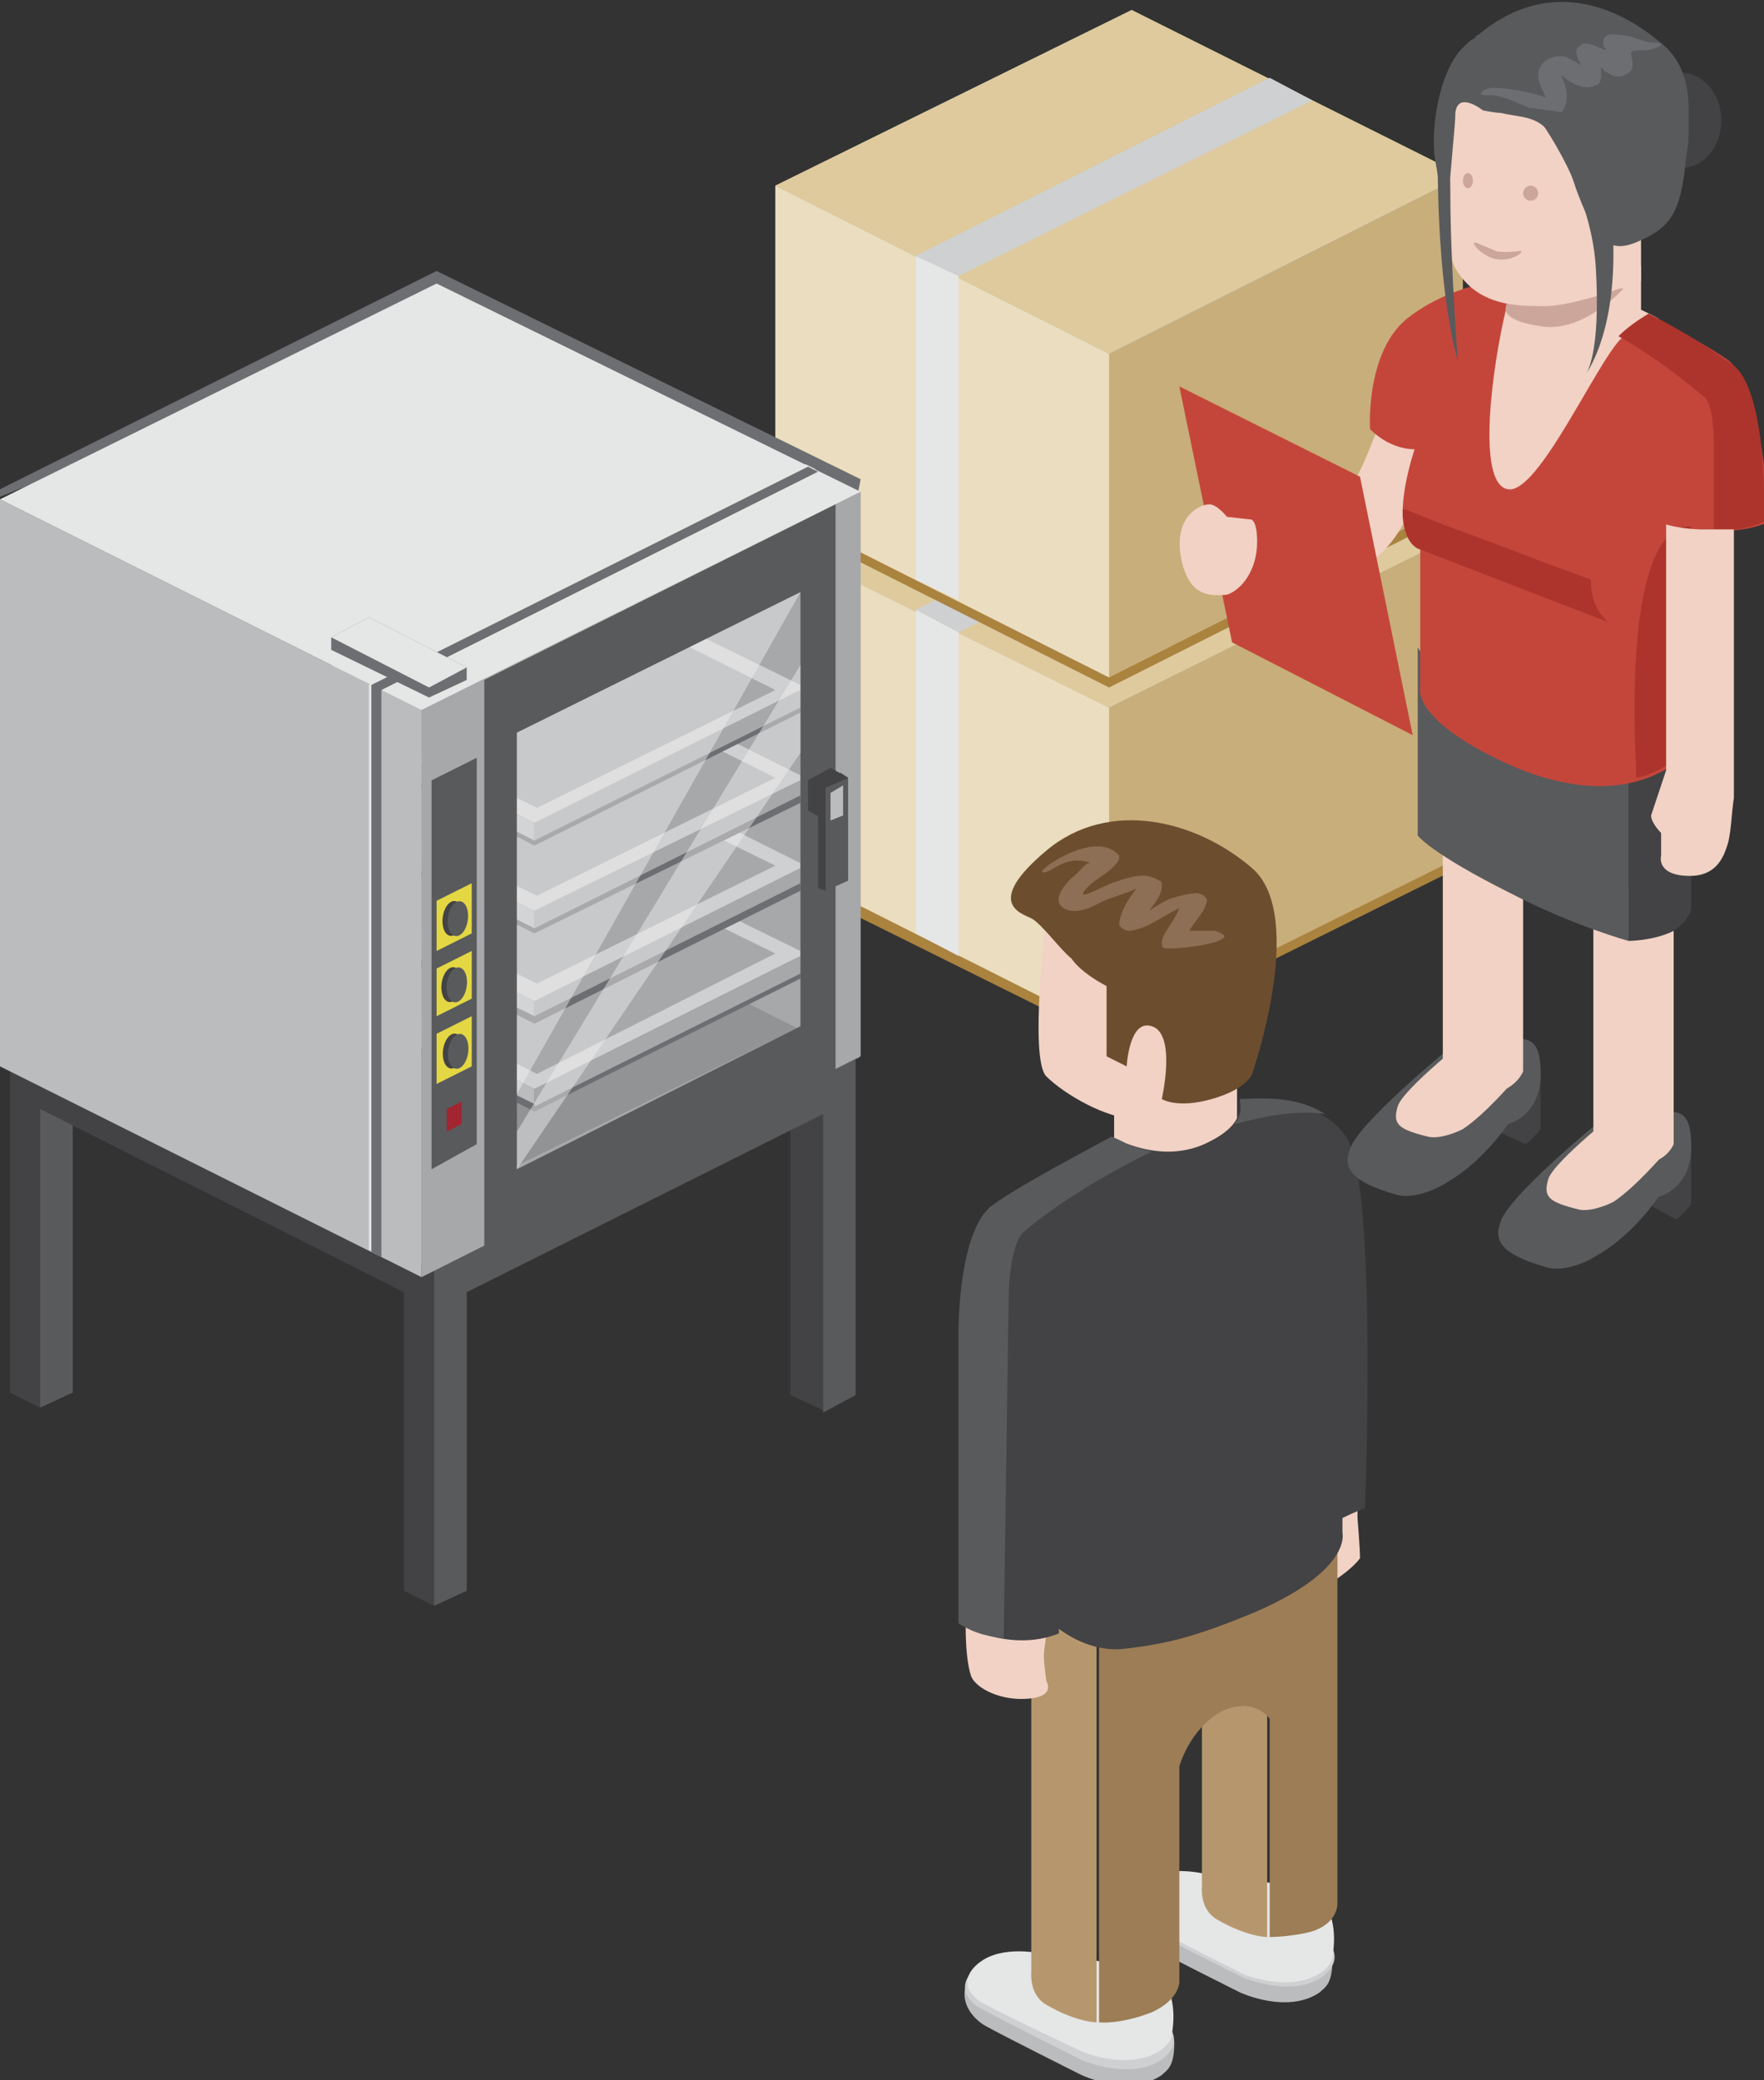 <svg version="1" id="&#x421;&#x43B;&#x43E;&#x439;_1" xmlns="http://www.w3.org/2000/svg" viewBox="0 0 70.3 82.9"><rect x="0" y="0" width="70.3" height="82.9" fill="#333333" stroke="none"/><style>.st0{fill:#aa833f}.st1{fill:#c8ae7a}.st2{fill:#ebddbf}.st3{fill:#deca9d}.st4{fill:#e5e6e6}.st5{fill:#cfd0d2}.st6{fill:#babcbe}.st7{fill:#f1d2c5}.st8{fill:#b6976d}.st9{fill:#9c7d55}.st10{fill:#434244}.st11{fill:#6c4e2f}.st12{fill:#595a5c}.st13{fill:#8d6f55}.st14{fill:#c4463b}.st15{fill:#ad342c}.st16{fill:#cca69b}.st17{fill:#b3b4b4}.st18{fill:#6d6e71}.st19{fill:#919395}.st20{fill:#a6a8aa}.st21{opacity:.45}.st22{fill:#f1f2f2}.st23{fill:#e4d744}.st24{fill:#a22531}</style><path class="st0" d="M58.3 33.1v1.4l-14.1 7-13.3-6.6v-1.6z"/><path class="st1" d="M30.9 21.6l13.3 6.6v12.9l-13.3-6.7zM44.2 28.2l14.1-7v12.9l-14.1 7z"/><path class="st2" d="M30.9 21.6l14.2-7.1 13.2 6.7-14.1 7z"/><path class="st2" d="M30.9 21.6l13.3 6.6v12.9l-13.3-6.7z"/><path class="st3" d="M30.9 21.6l14.2-7.1 13.2 6.7-14.1 7z"/><path class="st4" d="M36.5 24.3l1.7.9v12.9l-1.7-.9z"/><path class="st5" d="M50.6 17.3l1.7.9-14.1 7-1.7-.9z"/><g><path class="st0" d="M58.3 18.9v1.4l-14.1 7.1-13.3-6.7v-1.6z"/><path class="st1" d="M30.9 7.4l13.3 6.7V27l-13.3-6.7zM44.2 14.1L58.3 7v12.9L44.2 27z"/><path class="st2" d="M30.9 7.4l14.2-7L58.3 7l-14.1 7.1z"/><path class="st2" d="M30.9 7.4l13.3 6.7V27l-13.3-6.7z"/><path class="st3" d="M30.9 7.4l14.2-7L58.3 7l-14.1 7.1z"/><path class="st4" d="M36.5 10.2l1.7.8v12.9l-1.7-.8z"/><path class="st5" d="M50.6 3.1l1.7.9-14.1 7-1.7-.8z"/></g><g><path class="st6" d="M48 75.4s-1.5-.5-2.5.1c-.2.1-.6.1-.7.3-.2.6.1 1.2.7 1.6.7.4 3.9 2 3.9 2s1.9.9 3.2 0c.2-.2.5-.3.5-1.3 0-.3-.6-.4-1-.6-.9-.6-4.1-2.1-4.1-2.1z"/><path class="st5" d="M48 74.9s-1.5-.5-2.5.1c-1.1.7-.6 1.5.1 1.8.7.4 3.9 2 3.9 2s2.1.9 3.3-.1c.7-.6.4-1.3-.5-1.8-1.1-.5-4.3-2-4.3-2z"/><path class="st4" d="M48.1 74.7s-1.5-.4-2.5.2c-1.1.7-.6 1.5.1 1.8.7.4 3.9 2 3.9 2s2 .8 3.2-.2c.1-.1.3-.3.3-.5.2-1.2-.1-1.8-.4-2.5-1-.4-4.6-.8-4.6-.8z"/><path class="st7" d="M54.1 60.5V49.7c-1 0-.9.1-1.5 0-.9-.1-1.5-.5-1.5-.5v10.2s-.3 1.1-.4 1.5c0 .3.3.7.3.7l.1 1.7s.1.6 1.1.2c1-.4 1.8-1.1 2-1.4 0-.4-.1-1.6-.1-1.6z"/><path class="st6" d="M41.6 78.7s-1.5-.5-2.5.1c-.2.1-.6.1-.6.3-.2.6.1 1.2.7 1.6.7.4 3.9 2 3.9 2s1.9.9 3.2 0c.2-.2.5-.3.5-1.3 0-.3-.6-.4-1-.6-1-.6-4.2-2.1-4.2-2.1z"/><path class="st5" d="M41.6 78.2s-1.5-.5-2.5.1c-1.1.7-.6 1.5.1 1.8.7.4 3.9 2 3.9 2s2.1.9 3.3-.1c.7-.6.4-1.3-.5-1.8-1.1-.5-4.3-2-4.3-2z"/><path class="st4" d="M41.7 77.9s-1.5-.4-2.5.2c-1.1.7-.6 1.5.1 1.8.7.4 3.9 1.9 3.9 1.9s2 .8 3.2-.2c.1-.1.3-.3.3-.5.2-1.2-.1-1.8-.4-2.5-1-.3-4.6-.7-4.6-.7z"/><path class="st8" d="M41.2 63.2l2.5 1.6v15.8s-.8 0-2-.7c-.7-.4-.6-1.3-.6-1.3V63.2zM48 61.1l2.5 1.6v14.5s-.8 0-2-.7c-.7-.4-.6-1.3-.6-1.3V61.1z"/><path class="st7" d="M41.7 36.5s-.7 5.7 0 6.4c.7.7 2.4 1.7 3.6 1.7 1.2 0 3.8-1 3.8-1V37.4s-6-3.5-7.4-.9z"/><path class="st7" d="M44.4 43.6v2.1s1.8 1.5 3.5.7c1.7-.9 1.4-1.7 1.4-1.7V43l-4.9.6z"/><path class="st9" d="M51.4 62.3V61L47 63.2l-3.2 1.6v15.8s.8.1 2.1-.4C47 79.7 47 79 47 79v-8.6s.4-1.5 1.7-2.2c1.3-.6 1.9.3 1.9.3v8.7s.8 0 1.6-.2c1.1-.3 1.1-1.1 1.1-1.1V61.3l-1.9 1z"/><path class="st10" d="M53.7 45.4c-1-1.7-3.6-1.5-4.3-1.5-.1 0 .4.8-1.2 1.6-1.9 1-3.9-.2-3.9-.2S41.1 47 39.6 48c-1.5 1-1.4 5.5-1.4 5.5.9.8 2.4.8 3.3.8l-.3 9.7s1.6 2 3.7 1.7c1.7-.2 2.8-.5 5-1.4 4-1.7 3.6-3.2 3.6-3.2v-.6c.4-.2.9-.4.9-.4s.5-12.7-.7-14.7z"/><path class="st10" d="M43.8 65.3c.5-10.6-2.2-11-2.2-11l-.4 9.7s1.2 1.4 2.5 1.6c.1-.1.1-.3.1-.3z"/><path class="st11" d="M44.1 39.3v2.8l.8.4s.1-1.9 1-1.6c1 .3.4 2.9.4 2.9s.6.4 2 0 1.6-1 1.6-1 2.2-6.3 0-8.2c-2.2-1.9-5.7-2.8-8.2-.7-2.5 2.1-1 2.5-.6 2.7.4.2 1.2 1.3 1.6 1.6.4.6 1.4 1.1 1.4 1.1z"/><path class="st7" d="M41.6 63.6s0 1.1.1 1.4c0 .3-.1.7-.1 1 0 .3.1 1 .1 1s.4.6-.7.7c-1.1.1-2.1-.4-2.3-.9-.3-.9-.2-2.7-.2-2.7l3.1-.5z"/><path class="st10" d="M38.2 53.6v11.1s2 1.2 4 .4V54.2c-1.1.1-1.2.1-2.1 0-1.1 0-1.9-.6-1.9-.6z"/><path class="st12" d="M40.2 51.6c0-.8.2-2.2.6-2.5 2.1-1.8 5.1-3.2 5.1-3.2s-.8-.2-1-.3c-.1-.1-.6-.3-.6-.3-.9.5-3.6 1.9-4.7 2.7-1.2.8-1.4 3.9-1.4 5.1v11.6c.8.5 1.3.5 1.8.6l.2-13.7zM49.2 44.8c.8-.2 2.3-.6 3.6-.4-1.2-.8-2.8-.6-3.4-.6 0 .1.2.5-.2 1z"/><path class="st13" d="M46.3 37.6c0 .2.1.2.3.2.6 0 2.2-.2 2.2-.5-.1-.1-.3-.2-.4-.2h-1c.2-.4.6-.7.7-1.2 0-.2-.3-.3-.4-.3-.3 0-.7.1-1 .2-.3.1-.6.3-.9.5.2-.3.5-.6.5-1 0-.1 0-.2-.1-.2-.6-.4-1.3-.1-1.9.1-.3.1-1.7.9-.9.1.3-.3.8-.5 1.1-.9.1-.1.1-.2.1-.3-.7-.8-2.1-.1-2.7.3-.6.4-.4.5.1.2s.9-.4 1.5-.2c-.2-.1-.5.4-.8.6-.3.3-.8.9-.3 1.2.5.3 1.2-.1 1.6-.3.2-.1 1.2-.4 1.3-.5-.3.4-.6.8-.7 1.4 0 .2.3.3.4.3.8-.1 1.3-.6 2-.9-.3.7-.7 1-.7 1.4z"/></g><g><path class="st7" d="M52.8 23.2c1.4-.9 1.8-.4 2.8-1.8.8-1.1 2.2-4.8 2.2-4.8-.6-.7-.9-.1-1.2-.6-.4-.7-1.1-.6-1.1-.6s-1 3-1.6 3.9c-.8 1-1.5.8-1.5.8s-1.2.5-1.5.7c-.3.2-.3.6-.3.6s-.3.4-.6.6c-.3.2-.6.4-.5 1.4 0 .7.9.8 1.3.9.3-.1 1.1-.5 2-1.1z"/><ellipse class="st10" cx="67" cy="4.8" rx="1.6" ry="1.9"/><path class="st10" d="M67.4 45.8V48s-.3.4-.6.6l-1.1-.6.2-2.1 1.5-.1z"/><path class="st12" d="M63.5 44.9s-3.4 2.8-3.7 3.8c-.3.8.1 1.3 1.8 1.8.6.2 1.5-.1 2.1-.5 1.4-.8 2.4-2.3 2.4-2.3s1.3-.3 1.3-2c0-1.6-.6-1.4-1.5-1.4-1-.1-1.7 0-2.4.6z"/><path class="st7" d="M64.7 44.1s-2.8 2.2-3 2.9c-.2.7 0 .9 1.2 1.2.4.1 1-.1 1.4-.3.9-.6 2-1.9 2-1.9s.6-1.3 0-1.3c-.5-.1-1.1-.9-1.6-.6z"/><path class="st7" d="M66.7 45.6v-11l-1.4 1-1.8-.8v10.8c0 .2.5.8 1.8.8 1.1 0 1.4-.8 1.4-.8z"/><path class="st10" d="M61.4 42.6V45s-.3.4-.6.6l-1.1-.5.2-2.1 1.5-.4z"/><path class="st12" d="M57.5 42s-3.4 2.8-3.7 3.8c-.3.8.1 1.3 1.8 1.8.6.2 1.5-.1 2.1-.5 1.4-.8 2.4-2.3 2.4-2.3s1.3-.3 1.3-2c0-1.6-.6-1.4-1.5-1.4-1 0-1.7.1-2.4.6z"/><path class="st7" d="M58.7 41.2s-2.8 2.2-3 2.9c-.2.7 0 .9 1.2 1.2.4.1 1-.1 1.4-.3.9-.6 2-1.9 2-1.9s.6-1.3 0-1.3c-.5-.1-1.1-.9-1.6-.6z"/><path class="st7" d="M60.7 42.7v-11l-1.4 1-1.8-.7v10.8c0 .2.5.8 1.8.8 1.1-.1 1.4-.9 1.4-.9z"/><path class="st12" d="M64.9 37.5v-7.6l-6.6-2.5v1.3l-1.8-2.9v7.5s.5.7 3.7 2.3c2.5 1.3 4.7 1.9 4.7 1.9z"/><path class="st10" d="M67.4 36.2v-7.9l-2.5 1.6v7.6s1 0 1.8-.4c.7-.5.7-.9.7-.9z"/><path class="st7" d="M65.4 10.6v2.1s-1.8 1.5-3.5.7c-1.7-.9-1.4-1.7-1.4-1.7V10l4.9.6z"/><path class="st7" d="M66.1 12.7s-3-1.7-6.1-1.8c-3.1-.1-1 4.1-.6 4.8-.7.7-.3 4.3.2 4.4.6.2 3.1-2.9 3.7-3.1 1.3-.4 2.8-4.3 2.8-4.3z"/><path class="st14" d="M56.2 12.6c1.6-1.2 3.6-1.5 4.3-1.5 0 0-.4.6-.5 1.3-.5 2.1-1.2 6.9.1 7.1 1.2.2 3.5-5 4.5-6 .6-.6 1.1-.9 1.1-.9s1.6.7 3.1 1.7 1.7 6.5 1.7 6.5c-.9.4-1.9.4-2.8.3l-.1 8.5s-2.1 3.2-7.4.9c-4-1.8-3.6-3.1-3.6-3.1v-9.5c-1.2.1-2-.8-2-.8s-.2-3.2 1.6-4.5z"/><path class="st15" d="M65.2 30.7c-.5-10.6 2.2-9.7 2.2-9.7l.3 8.4s-1.2 1.4-2.5 1.6v-.3zM65.7 12.5c1 .5 2.2 1.2 3.3 2 1.5 1 1.3 6.3 1.3 6.3-.7.3-1.5.4-2 .3v-2.9c0-.8 0-2.1-.4-2.4-1.6-1.3-2.5-1.9-3.4-2.4.3-.3.7-.6 1.2-.9z"/><path class="st16" d="M64.7 11.5s-1.6 1.8-3.3 1.5c-1.5-.2-1.4-.7-1.4-.7s0-.2.3-.8h4.4z"/><path class="st7" d="M58 4.1s-.7 5.3 0 6.6c.9 1.5 2.4 1.5 3.6 1.5 1.2 0 3.8-1 3.8-1V5s-6-3.4-7.4-.9z"/><path class="st16" d="M60.6 10s-.7.1-1 0c-.2-.1-.5-.2-.7-.3-.4-.2 0 .4.6.6.7.2 1.3-.3 1.1-.3z"/><ellipse class="st16" cx="61" cy="7.7" rx=".3" ry=".3"/><ellipse class="st16" cx="58.5" cy="7.2" rx=".2" ry=".3"/><path class="st14" d="M55.9 20.4c.1 1.2.7 1.3.7 1.3l7.6 3s-.9-.3-.7-1.8c.3-2.3 1.4-2.5 1.4-2.5l-3.6-1.2-1.6 1.1-.7-2-2.4-.9c-.1 0-.7 1.8-.7 3z"/><g><path class="st17" d="M64.1 24.7c.1 0 .1 0 0 0z"/><path class="st15" d="M63.4 23.1l-1.9-.7-2.1-.8-1.9-.7-1.5-.6h-.1v.3c.1 1.2.7 1.3.7 1.3l7.5 2.9c-.2-.2-.7-.6-.7-1.7z"/></g><path class="st12" d="M67.2 6.2c.1-.4.1-.8.1-1.2v-.1-.5c0-1.1-.3-2-1-2.6-2.2-1.9-4.9-2.5-7.4-.4-.1 0-.1.1-.1.1-.2.1-.3.2-.5.4-1 1-1.3 3.4-1.1 4.5.2 1.1.5 3.4.5 2 .1-1.7.3-3.4.3-3.9.1-.9 1.1-.1 1.1-.1s.5.1.7.1c1.3.3 2-.1 3 3 .7 1.9 1.2 2.6 2.3 2.2 1.5-.6 1.9-1.2 2.1-3.5z"/><path class="st18" d="M65.9 1.7c-.4 0-.9-.3-1.3-.3-.1 0-.8-.2-.7.4 0 .1.1.1.1.2-.3-.1-.8-.4-1-.2-.4.2 0 .7 0 .8-.1-.1-.4-.2-.5-.3-.5-.2-1.2.1-1.2.7 0 .3.2.6.3.9-.4-.2-1.5-.4-2.1-.4-.3 0-.8.3-.2.3.9-.1 2.4 1.2 3 .6.1-.2.3-.7-.1-1.4.1 0 .7.7 1.4.4.3-.1.2-.6.2-.7 0 0 .1 0 .1.1.3.2.6.4 1 .1.3-.2.1-.6.1-.8 0-.1.4-.1.6-.1.3 0 1-.3.3-.3z"/><path class="st12" d="M61 4.3s2.4 2.9 2.6 6.4c.2 3.5-.4 4.2-.4 4.2s1.1-1.4 1.1-4.8-1.1-5.5-1.1-5.5L61 4.3zM57.3 6s-.1 5.2.8 8.4c0 0-.3-3.9-.3-6.7 0-2.8-.5-1.7-.5-1.7z"/><path class="st7" d="M69.1 31.3V21.1h-1.2c-.9 0-1.5-.2-1.5-.2v9.8l-.6 1.8c0 .3.4.7.4.7v.9s-.2.7.9.8c1.1.1 1.5-.5 1.7-1.1.2-.5.2-1.4.3-2v-.5z"/><path class="st14" d="M54.2 19L47 15.4l2.1 10.2 7.2 3.7z"/><path class="st7" d="M47.1 22.4c-.4-1.8.7-2.3 1.1-2.3.3 0 .7.5.7.5l.9.1s.3-.1.3.9c0 1.1-.6 1.9-1.2 2.1-.9.1-1.5-.1-1.8-1.3z"/></g><g><path class="st10" d="M32.8 42.7v13.5l-1.3-.6V43.7l-14.4-7.2v11.8l-1.3-.6V34.2z"/><path class="st12" d="M18.4 34.2v13.5l-1.3.6V36.5L2.9 43.6v11.9l-1.3.6V42.6z"/><path class="st10" d="M17.3 50.5V64l-1.2-.6V51.5L1.6 44.2v11.9l-1.2-.6V42z"/><path class="st12" d="M34.1 42.1v13.5l-1.3.7V44.4l-14.2 7.1v11.9l-1.3.6V50.5z"/><path class="st19" d="M34.3 41.6l-16.9-8.3L0 42l16.8 8.4z"/><path class="st20" d="M34.2 19.6l-16.7-8.3v22.5l16.7 8.4z"/><path class="st18" d="M32.1 38.3l-10.4-5.2L11 38.5v.6l10.3 5.2 10.8-5.4v-.6z"/><path class="st20" d="M32.1 38.7V38l-10.8 5.4v.7z"/><path class="st6" d="M21.3 44v-.6L11 38.2v.7z"/><path class="st5" d="M32.1 38l-10.4-5.1L11 38.2l10.3 5.2z"/><path class="st20" d="M30.9 38l-9.2-4.5-9.5 4.7 9.2 4.6z"/><path class="st18" d="M32.1 34.7l-10.4-5.1L11 34.9v.7l10.3 5.2 10.8-5.4v-.7z"/><path class="st20" d="M32.1 35.1v-.6l-10.8 5.4v.6z"/><path class="st6" d="M21.3 40.5v-.6L11 34.7v.7z"/><path class="st5" d="M32.1 34.5l-10.4-5.2L11 34.7l10.3 5.2z"/><path class="st20" d="M30.9 34.5L21.7 30l-9.5 4.7 9.2 4.5z"/><path class="st18" d="M32.1 31.2l-10.4-5.1L11 31.4v.7l10.3 5.1 10.8-5.3v-.7z"/><path class="st20" d="M32.1 31.6V31l-10.8 5.3v.7z"/><path class="st6" d="M21.3 37v-.7L11 31.2v.6z"/><path class="st5" d="M32.1 31l-10.4-5.2L11 31.2l10.3 5.1z"/><path class="st20" d="M30.9 31l-9.2-4.6-9.5 4.8 9.2 4.5z"/><g><path class="st18" d="M32.1 27.7l-10.4-5.2L11 27.9v.6l10.3 5.2 10.8-5.4v-.6z"/><path class="st20" d="M32.1 28.1v-.7l-10.8 5.4v.7z"/><path class="st6" d="M21.3 33.5v-.7L11 27.7v.6z"/><path class="st5" d="M32.1 27.4l-10.4-5.1L11 27.6l10.3 5.2z"/><path class="st20" d="M30.9 27.5l-9.2-4.6-9.5 4.7 9.2 4.6z"/></g><g><path class="st6" d="M16.8 28.3L0 19.9v22.6l16.8 8.4z"/></g><path class="st18" d="M34.3 19.1l-16.9-8.3L0 19.5v.3l17.8-7.1 16.4 6.9z"/><path class="st4" d="M34.3 19.6l-16.9-8.3L0 19.9l16.8 8.4z"/><path class="st20" d="M16.8 28.3v22.6l17.5-8.8V19.6l-17.5 8.7zm15.1 12.6l-12.2 6V29.6l12.2-6v17.3z"/><path class="st12" d="M19.3 27.1v22.6l14-7V20.1l-14 7zm12.6 13.8l-11.3 5.7V29.2l11.3-5.6v17.3z"/><path class="st4" d="M15 50l-.3-.2V27.3l17.4-8.8.4.2L15 27.5z"/><g><path class="st10" d="M33.5 34.9l-.6.6-.3-.1v-4.1l.9-.5.3.2z"/><path class="st10" d="M32.9 32.7l-.7-.4v-1.2l.9-.5.7.4z"/><path class="st12" d="M33.8 35.1l-.9.4v-4.1l.9-.4z"/><path class="st6" d="M33.6 32.5l-.5.2v-1.1l.5-.3z"/></g><path class="st18" d="M15.2 50.1l-.4-.2V27.3l17.4-8.7.4.2-17.4 8.7z"/><path class="st18" d="M14.7 24.6l-1.5.8v.5l3.9 1.9 1.5-.7v-.5z"/><path class="st4" d="M14.7 24.6l-1.5.8 3.9 2 1.5-.8z"/><g class="st21"><path class="st22" d="M20.6 29.2l11.3-5.6-11.3 20zM31.9 26.5V30L20.6 46.6v-1.5z"/></g><g><path class="st12" d="M19 45.6l-1.8 1V31.1l1.8-.9z"/><path class="st23" d="M18.8 42.5l-1.4.7v-2l1.4-.7z"/><path class="st24" d="M18.4 44.8l-.6.3v-.9l.6-.3z"/><ellipse transform="rotate(-82.253 18.021 41.864)" class="st10" cx="18" cy="41.9" rx=".7" ry=".4"/><ellipse transform="rotate(-82.253 18.231 41.865)" class="st12" cx="18.2" cy="41.9" rx=".7" ry=".4"/><g><path class="st23" d="M18.8 39.8l-1.4.7v-1.9l1.4-.7z"/><ellipse transform="rotate(-82.195 18.022 39.223)" class="st10" cx="18" cy="39.2" rx=".7" ry=".4"/><ellipse transform="rotate(-82.195 18.232 39.223)" class="st12" cx="18.2" cy="39.2" rx=".7" ry=".4"/></g><g><path class="st23" d="M18.8 37.2l-1.4.7v-2l1.4-.7z"/><ellipse transform="rotate(-82.259 18.023 36.579)" class="st10" cx="18" cy="36.6" rx=".7" ry=".4"/><ellipse transform="rotate(-82.259 18.232 36.579)" class="st12" cx="18.2" cy="36.6" rx=".7" ry=".4"/></g></g></g></svg>